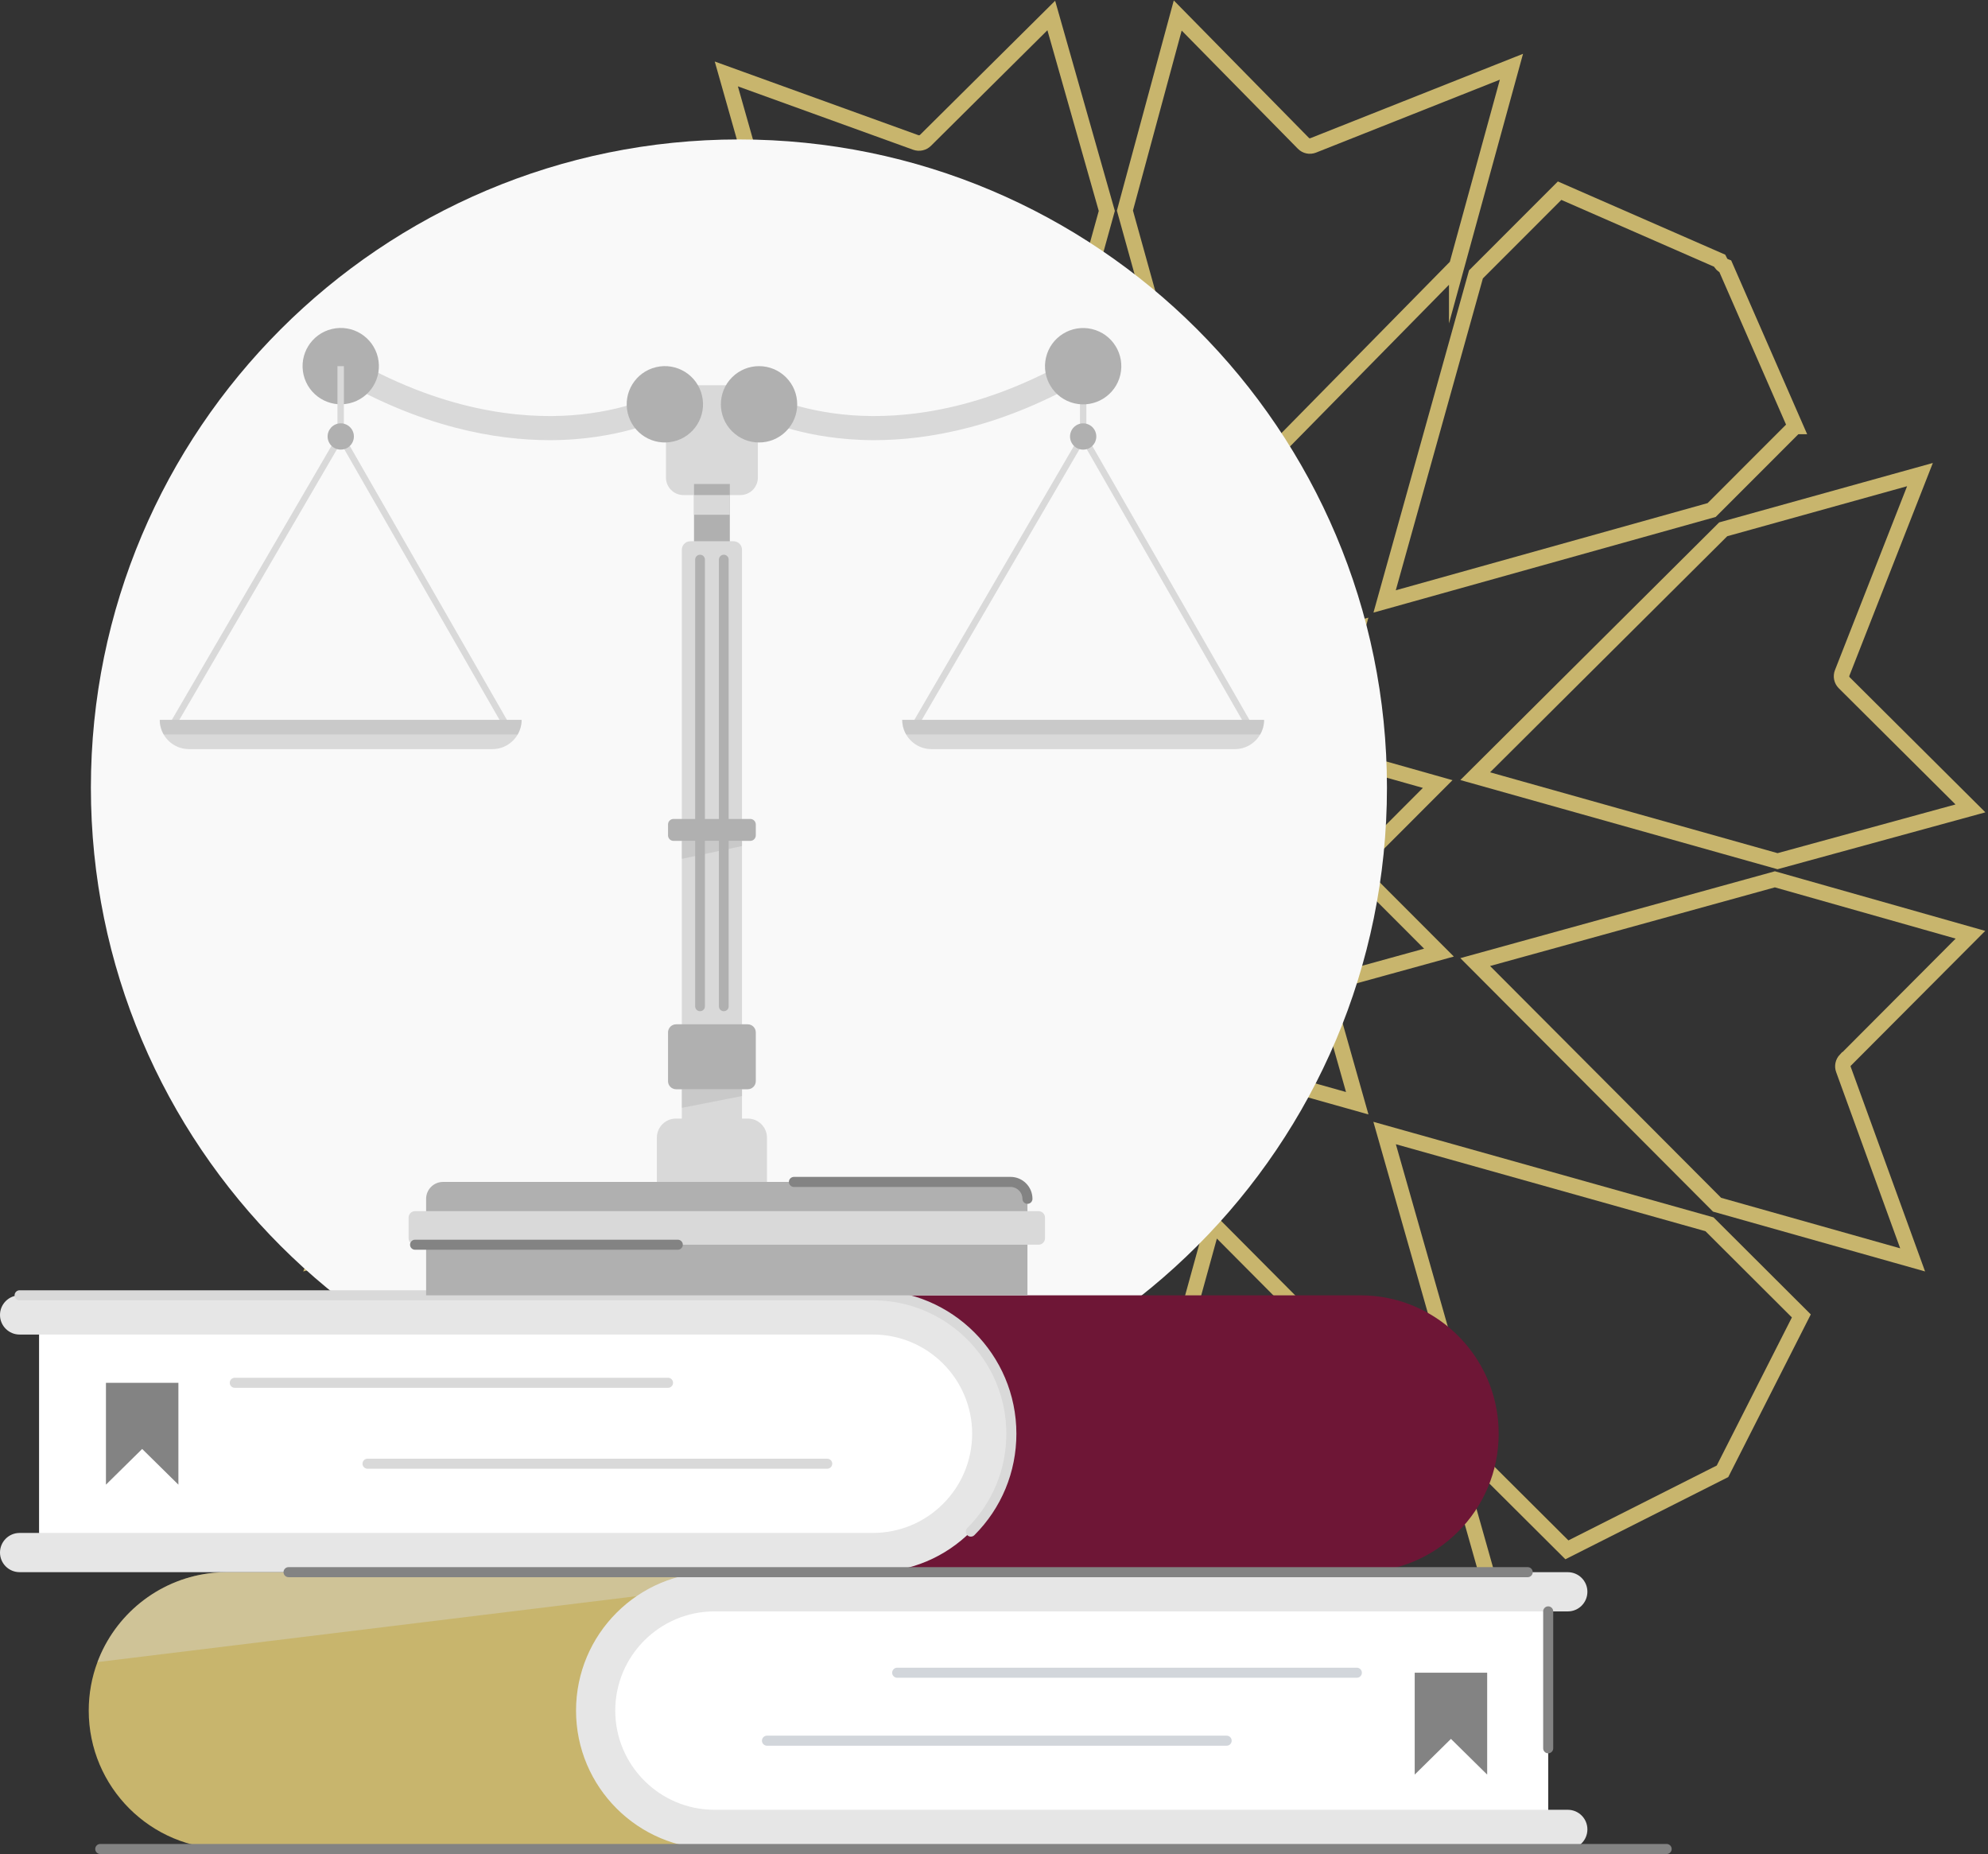 <svg width="385" height="359" viewBox="0 0 385 359" fill="none" xmlns="http://www.w3.org/2000/svg">
<rect x="0" y="0" width="385" height="359" fill="#333333" stroke="none"/>
<path d="M85.689 253.675L99.331 284.424L99.481 284.473C99.481 284.473 99.556 284.523 99.606 284.547C99.656 284.572 99.706 284.596 99.756 284.621C99.806 284.67 99.856 284.695 99.906 284.744C99.931 284.769 99.981 284.818 100.006 284.843C100.006 284.843 100.081 284.941 100.131 284.991C100.156 285.015 100.181 285.065 100.231 285.114C100.281 285.163 100.306 285.237 100.33 285.286C100.33 285.311 100.355 285.36 100.38 285.385L100.43 285.508L131.687 298.911L148.627 282.206L166.392 219.378L102.729 236.871L85.689 253.675Z" stroke="#C8B56D" stroke-width="3" stroke-miterlimit="10"/>
<path d="M198.252 98.883L214.346 40.838L203.592 3L179.238 27.169C178.739 27.664 178.015 27.813 177.366 27.59L140.661 14.317L151.49 52.502L198.252 98.908V98.883Z" stroke="#C8B56D" stroke-width="3" stroke-miterlimit="10"/>
<path d="M357.45 205.209L381.601 180.987L343.728 170.254L285.692 186.278L332.532 233.257L370.405 243.94L357.004 207.072C356.757 206.426 356.93 205.706 357.401 205.209H357.45Z" stroke="#C8B56D" stroke-width="3" stroke-miterlimit="10"/>
<path d="M347.682 82.569L334.137 51.589L334.013 51.54C334.013 51.54 333.988 51.515 333.963 51.515C333.79 51.44 333.616 51.316 333.467 51.167C333.318 51.018 333.219 50.844 333.12 50.671C333.12 50.671 333.12 50.646 333.095 50.621L333.021 50.472L302.036 36.919L285.836 53.128L268.148 116.452L331.482 98.753L347.657 82.569H347.682Z" stroke="#C8B56D" stroke-width="3" stroke-miterlimit="10"/>
<path d="M357.151 132.189C356.654 131.694 356.504 130.952 356.753 130.308L371.826 91.891L333.721 102.485L285.692 150.284L344.242 166.746L381.601 156.522L357.151 132.189Z" stroke="#C8B56D" stroke-width="3" stroke-miterlimit="10"/>
<path d="M282.112 51.501L292.71 12.922L254.304 28.157C253.661 28.409 252.918 28.258 252.423 27.754L228.082 3L217.855 40.773L234.322 100.078L282.112 51.476V51.501Z" stroke="#C8B56D" stroke-width="3" stroke-miterlimit="10"/>
<path d="M303.448 300.081L333.584 284.876L348.851 254.79L331.064 237.047L268.148 219.378L286.26 282.96L303.448 300.081Z" stroke="#C8B56D" stroke-width="3" stroke-miterlimit="10"/>
<path d="M239.548 208.914C239.747 208.194 240.342 207.722 241.037 207.623C241.285 207.598 241.508 207.623 241.757 207.672L262.846 213.609L256.817 192.321C256.544 191.377 257.09 190.408 258.032 190.135L278.675 184.447L263.59 169.344C263.59 169.344 263.515 169.294 263.491 169.269C263.143 168.921 262.97 168.449 262.97 168.002C262.97 167.555 263.143 167.083 263.491 166.735C263.515 166.711 263.565 166.686 263.59 166.661L278.427 151.806L257.933 146.018C257.635 145.919 257.362 145.77 257.164 145.571C257.04 145.447 256.941 145.298 256.866 145.174C256.643 144.776 256.569 144.28 256.693 143.808L262.846 121.749L241.087 127.835C241.087 127.835 240.913 127.91 240.814 127.935C240.169 128.108 239.524 127.935 239.077 127.487C238.879 127.289 238.705 127.015 238.63 126.717L232.825 106.149L217.963 121.029C217.963 121.029 217.914 121.103 217.889 121.128C217.541 121.476 217.07 121.65 216.623 121.65C216.177 121.65 215.705 121.476 215.358 121.128C215.358 121.103 215.308 121.054 215.284 121.029L200.199 105.926L194.517 126.593C194.517 126.643 194.467 126.693 194.467 126.742C194.145 127.587 193.252 128.084 192.334 127.835C192.284 127.835 192.235 127.786 192.185 127.786L171.394 121.873L177.249 142.69C177.373 143.187 177.299 143.683 177.05 144.081C177.026 144.155 176.976 144.205 176.926 144.28C176.926 144.28 176.926 144.304 176.902 144.329C176.678 144.603 176.381 144.826 176.008 144.925L154.696 150.788L170.103 166.214C170.103 166.214 170.178 166.263 170.203 166.288C170.55 166.636 170.724 167.083 170.724 167.555C170.724 168.027 170.55 168.474 170.203 168.822C170.178 168.847 170.128 168.872 170.103 168.896L155.192 183.826L176.182 189.713C176.48 189.812 176.753 189.961 176.951 190.16C176.976 190.185 177.026 190.234 177.05 190.259C177.423 190.706 177.596 191.303 177.423 191.899L171.493 213.212L193.202 207.151C193.202 207.151 193.252 207.151 193.277 207.126C193.922 206.952 194.567 207.126 195.013 207.573C195.212 207.772 195.385 208.045 195.46 208.343L201.29 229.035L215.73 214.578C215.73 214.578 215.78 214.504 215.805 214.479C216.152 214.131 216.623 213.957 217.07 213.957C217.517 213.957 217.988 214.131 218.335 214.479C218.36 214.504 218.385 214.553 218.41 214.578L233.718 229.905L239.524 208.939L239.548 208.914Z" stroke="#C8B56D" stroke-width="3" stroke-miterlimit="10"/>
<path d="M165.223 116.452L147.699 53.938L129.605 35.749L99.639 50.973L84.519 81.146L101.547 98.239L165.223 116.452Z" stroke="#C8B56D" stroke-width="3" stroke-miterlimit="10"/>
<path d="M253.957 308.585C254.453 308.086 255.173 307.937 255.818 308.161L292.71 321.606L282.216 284.49L234.903 236.922L219.025 294.492L229.817 332.83L253.957 308.56V308.585Z" stroke="#C8B56D" stroke-width="3" stroke-miterlimit="10"/>
<path d="M199.099 236.922L151.556 284.568L140.661 323.726L178.472 309.16C179.116 308.912 179.859 309.061 180.354 309.557L204.744 334L215.516 295.089L199.123 236.922H199.099Z" stroke="#C8B56D" stroke-width="3" stroke-miterlimit="10"/>
<path d="M75.367 204.125C75.865 204.622 76.014 205.368 75.765 206.015L61.194 243.94L100.457 232.998L147.678 185.797L87.95 169.085L50.601 179.356L75.367 204.125Z" stroke="#C8B56D" stroke-width="3" stroke-miterlimit="10"/>
<path d="M87.952 165.576L147.678 149.38L99.967 102.35L62.641 91.891L76.162 128.659C76.388 129.302 76.237 130.019 75.736 130.514L50.601 155.29L87.952 165.576Z" stroke="#C8B56D" stroke-width="3" stroke-miterlimit="10"/>
<path d="M143.101 278C73.789 278 17.601 221.812 17.601 152.5C17.601 83.188 73.789 27 143.101 27C212.412 27 268.601 83.188 268.601 152.5C268.601 221.812 212.412 278 143.101 278Z" fill="#F9F9F9"/>
<path d="M17.184 331.206C17.184 338.606 20.182 345.306 25.033 350.158C29.882 355.007 36.582 358.007 43.985 358.007H196.713V304.404H43.985C43.108 304.404 42.24 304.445 41.385 304.53C31.305 305.5 22.859 312.051 19.171 321.058C19.068 321.31 18.968 321.561 18.873 321.821C17.779 324.742 17.184 327.904 17.184 331.208V331.206Z" fill="#C8B56D"/>
<g style="mix-blend-mode:multiply" opacity="0.38">
<path d="M18.873 321.818L131.663 308.031L140.44 304.404H43.983C43.105 304.404 42.237 304.445 41.383 304.53C31.302 305.5 22.857 312.051 19.168 321.058C19.065 321.31 18.965 321.561 18.87 321.821L18.873 321.818Z" fill="#D9D9D9"/>
</g>
<path d="M111.556 331.205C111.556 338.606 114.557 345.306 119.406 350.157C124.257 355.009 130.957 358.007 138.358 358.007H303.622C305.72 358.007 307.419 356.308 307.419 354.211C307.419 352.113 305.72 350.414 303.622 350.414H299.826V312.002H303.622C305.72 312.002 307.419 310.302 307.419 308.205C307.419 306.108 305.72 304.409 303.622 304.409H138.358C123.557 304.409 111.556 316.409 111.556 331.211V331.205Z" fill="#E6E6E6"/>
<path d="M299.823 350.412V312H138.358C127.766 312 119.152 320.614 119.152 331.206C119.152 341.797 127.766 350.412 138.358 350.412H299.823Z" fill="white"/>
<path d="M288.008 343.599L280.992 336.686L273.976 343.599V323.877H288.008V343.599Z" fill="#838383"/>
<path d="M290.238 277.602C290.238 285.002 287.24 291.702 282.388 296.554C277.539 301.403 270.84 304.404 263.436 304.404H110.709V250.8H263.436C264.314 250.8 265.182 250.841 266.037 250.926C276.117 251.896 284.563 258.447 288.251 267.455C288.354 267.706 288.454 267.958 288.549 268.217C289.643 271.138 290.238 274.301 290.238 277.604V277.602Z" fill="#6E1636"/>
<path d="M195.863 277.602C195.863 285.003 192.862 291.702 188.013 296.554C183.162 301.406 176.462 304.404 169.061 304.404H3.797C1.7 304.404 0 302.704 0 300.607C0 298.51 1.7 296.811 3.797 296.811H7.593V258.398H3.797C1.7 258.398 0 256.699 0 254.602C0 252.505 1.7 250.805 3.797 250.805H169.061C183.863 250.805 195.863 262.806 195.863 277.607V277.602Z" fill="#E6E6E6"/>
<path d="M7.596 296.808V258.396H169.061C179.653 258.396 188.268 267.011 188.268 277.602C188.268 288.193 179.653 296.808 169.061 296.808H7.596Z" fill="white"/>
<path d="M20.518 287.462L27.534 280.549L34.549 287.462V267.74H20.518V287.462Z" fill="#838383"/>
<path d="M188.013 297.524C188.262 297.524 188.511 297.429 188.701 297.239C193.948 291.992 196.836 285.018 196.836 277.599C196.836 262.285 184.376 249.825 169.061 249.825H3.797C3.26 249.825 2.824 250.261 2.824 250.798C2.824 251.334 3.26 251.77 3.797 251.77H169.061C183.303 251.77 194.89 263.358 194.89 277.599C194.89 284.497 192.203 290.984 187.326 295.863C186.946 296.243 186.946 296.859 187.326 297.239C187.515 297.429 187.764 297.524 188.013 297.524Z" fill="#D9D9D9"/>
<path d="M45.467 268.71H129.373C129.91 268.71 130.346 268.273 130.346 267.737C130.346 267.2 129.91 266.764 129.373 266.764H45.467C44.93 266.764 44.494 267.2 44.494 267.737C44.494 268.273 44.93 268.71 45.467 268.71Z" fill="#D9D9D9"/>
<path d="M71.177 284.379H160.2C160.737 284.379 161.173 283.942 161.173 283.406C161.173 282.869 160.737 282.433 160.2 282.433H71.177C70.641 282.433 70.204 282.869 70.204 283.406C70.204 283.942 70.641 284.379 71.177 284.379Z" fill="#D9D9D9"/>
<path d="M175.89 141.421H243.137L209.771 83.269L175.887 141.421H175.89ZM240.988 140.179H178.056L209.766 85.759L240.991 140.179H240.988Z" fill="#D9D9D9"/>
<path d="M209.145 70.896H210.39V86.403H209.145V70.896Z" fill="#D9D9D9"/>
<path d="M132.361 74.59H143.381C145.253 74.59 146.77 76.107 146.77 77.978V92.466C146.77 94.338 145.253 95.855 143.381 95.855H132.361C130.49 95.855 128.973 94.338 128.973 92.466V77.978C128.973 76.107 130.49 74.59 132.361 74.59Z" fill="#D9D9D9"/>
<path d="M106.458 85.225C108.206 85.225 109.834 85.156 111.338 85.037C122.802 84.149 129.587 80.486 129.872 80.33L127.631 76.235C127.569 76.269 121.259 79.634 110.714 80.404C100.98 81.115 85.522 79.69 67.16 68.883L64.793 72.906C81.512 82.748 96.059 85.225 106.461 85.225H106.458Z" fill="#D9D9D9"/>
<path d="M121.566 79.979C120.628 76.006 123.089 72.026 127.061 71.088C131.034 70.151 135.014 72.611 135.951 76.584C136.889 80.556 134.429 84.536 130.456 85.474C126.484 86.412 122.504 83.951 121.566 79.979Z" fill="#B0B0B0"/>
<path d="M58.795 72.588C57.857 68.615 60.318 64.635 64.29 63.698C68.263 62.76 72.243 65.22 73.18 69.193C74.118 73.165 71.658 77.145 67.685 78.083C63.713 79.021 59.733 76.56 58.795 72.588Z" fill="#B0B0B0"/>
<path d="M169.285 85.225C179.686 85.225 194.231 82.748 210.952 72.906L208.585 68.883C190.224 79.693 174.768 81.112 165.031 80.404C154.486 79.634 148.177 76.269 148.115 76.235L145.874 80.33C146.156 80.486 152.943 84.149 164.408 85.037C165.912 85.153 167.542 85.225 169.287 85.225H169.285Z" fill="#D9D9D9"/>
<path d="M141.771 83.509C138.885 80.623 138.885 75.944 141.771 73.058C144.657 70.172 149.336 70.172 152.222 73.058C155.109 75.944 155.109 80.623 152.222 83.509C149.336 86.395 144.657 86.395 141.771 83.509Z" fill="#B0B0B0"/>
<path d="M208.069 78.096C204.096 77.159 201.636 73.178 202.574 69.206C203.511 65.233 207.492 62.773 211.464 63.711C215.437 64.648 217.897 68.629 216.959 72.601C216.022 76.573 212.041 79.034 208.069 78.096Z" fill="#B0B0B0"/>
<path d="M134.405 93.711H141.341V106.446H134.405V93.711Z" fill="#B0B0B0"/>
<path d="M134.405 95.855H141.341V99.667H134.405V95.855Z" fill="#D9D9D9"/>
<path d="M133.696 104.795H142.047C142.958 104.795 143.697 105.534 143.697 106.446V222.517C143.697 223.429 142.958 224.168 142.047 224.168H133.696C132.785 224.168 132.046 223.429 132.046 222.517V106.446C132.046 105.534 132.785 104.795 133.696 104.795Z" fill="#D9D9D9"/>
<path d="M144.837 216.582H130.903C128.865 216.582 127.209 218.238 127.209 220.276V228.845H148.531V220.276C148.531 218.238 146.875 216.582 144.837 216.582Z" fill="#D9D9D9"/>
<path d="M130.942 198.326H144.798C145.666 198.326 146.369 199.029 146.369 199.897V209.333C146.369 210.201 145.666 210.904 144.798 210.904H130.942C130.074 210.904 129.371 210.201 129.371 209.333V199.897C129.371 199.029 130.074 198.326 130.942 198.326Z" fill="#B0B0B0"/>
<path d="M135.562 107.411H135.58C136.096 107.411 136.515 107.829 136.515 108.346V194.855C136.515 195.371 136.096 195.79 135.58 195.79H135.562C135.046 195.79 134.628 195.371 134.628 194.855V108.346C134.628 107.829 135.046 107.411 135.562 107.411Z" fill="#B0B0B0"/>
<path d="M140.162 107.411H140.18C140.696 107.411 141.115 107.829 141.115 108.346V194.855C141.115 195.371 140.696 195.79 140.18 195.79H140.162C139.646 195.79 139.228 195.371 139.228 194.855V108.346C139.228 107.829 139.646 107.411 140.162 107.411Z" fill="#B0B0B0"/>
<path d="M174.729 139.385C174.729 140.415 175.007 141.383 175.489 142.214C175.736 142.643 176.039 143.038 176.388 143.387C177.412 144.412 178.826 145.046 180.39 145.046H239.145C241.24 145.046 243.07 143.906 244.045 142.214C244.528 141.383 244.805 140.415 244.805 139.385H174.729Z" fill="#D9D9D9"/>
<g style="mix-blend-mode:multiply" opacity="0.38">
<path d="M174.729 139.385C174.729 140.415 175.007 141.383 175.489 142.214H244.045C244.528 141.383 244.805 140.415 244.805 139.385H174.729Z" fill="#B0B0B0"/>
</g>
<path d="M207.969 86.314C206.976 85.321 206.976 83.71 207.969 82.717C208.963 81.723 210.574 81.723 211.567 82.717C212.56 83.71 212.56 85.321 211.567 86.314C210.574 87.308 208.963 87.308 207.969 86.314Z" fill="#B0B0B0"/>
<path d="M32.095 141.421H99.342L65.977 83.269L32.093 141.421H32.095ZM97.194 140.179H34.262L65.972 85.759L97.196 140.179H97.194Z" fill="#D9D9D9"/>
<path d="M65.353 70.896H66.598V86.403H65.353V70.896Z" fill="#D9D9D9"/>
<path d="M30.938 139.385C30.938 140.415 31.215 141.383 31.697 142.214C31.944 142.643 32.249 143.038 32.596 143.387C33.62 144.412 35.035 145.046 36.598 145.046H95.353C97.448 145.046 99.278 143.906 100.254 142.214C100.736 141.383 101.013 140.415 101.013 139.385H30.938Z" fill="#D9D9D9"/>
<g style="mix-blend-mode:multiply" opacity="0.38">
<path d="M30.938 139.385C30.938 140.415 31.215 141.383 31.697 142.214H100.254C100.736 141.383 101.013 140.415 101.013 139.385H30.938Z" fill="#B0B0B0"/>
</g>
<path d="M63.514 85.094C63.191 83.727 64.038 82.357 65.405 82.034C66.773 81.711 68.143 82.558 68.466 83.925C68.788 85.293 67.942 86.663 66.574 86.986C65.207 87.308 63.837 86.462 63.514 85.094Z" fill="#B0B0B0"/>
<path d="M130.441 158.566H145.299C145.89 158.566 146.369 159.045 146.369 159.636V161.741C146.369 162.333 145.89 162.812 145.299 162.812H130.441C129.85 162.812 129.371 162.333 129.371 161.741V159.636C129.371 159.045 129.85 158.566 130.441 158.566Z" fill="#B0B0B0"/>
<g style="mix-blend-mode:multiply" opacity="0.38">
<path d="M143.697 162.812V163.815L132.046 166.29V162.812H143.697Z" fill="#B0B0B0"/>
</g>
<g style="mix-blend-mode:multiply" opacity="0.38">
<path d="M143.697 210.904V212.221L132.046 214.5V210.904H143.697Z" fill="#B0B0B0"/>
</g>
<path d="M195.707 228.847H85.796C83.992 228.847 82.523 230.313 82.523 232.12V250.803H198.977V232.12C198.977 230.315 197.511 228.847 195.704 228.847H195.707Z" fill="#B0B0B0"/>
<path d="M80.383 234.502H201.123C201.816 234.502 202.378 235.064 202.378 235.758V239.749C202.378 240.442 201.816 241.004 201.123 241.004H80.383C79.689 241.004 79.127 240.442 79.127 239.749V235.758C79.127 235.064 79.689 234.502 80.383 234.502Z" fill="#D9D9D9"/>
<path d="M198.977 233.09C199.514 233.09 199.95 232.654 199.95 232.118C199.95 229.777 198.045 227.872 195.707 227.872H153.752C153.216 227.872 152.779 228.308 152.779 228.845C152.779 229.381 153.216 229.818 153.752 229.818H195.707C196.975 229.818 198.007 230.85 198.007 232.118C198.007 232.654 198.443 233.09 198.98 233.09H198.977Z" fill="#838383"/>
<path d="M80.383 241.977H131.265C131.802 241.977 132.238 241.541 132.238 241.004C132.238 240.468 131.802 240.032 131.265 240.032H80.383C79.846 240.032 79.41 240.468 79.41 241.004C79.41 241.541 79.846 241.977 80.383 241.977Z" fill="#838383"/>
<path d="M55.881 305.377H295.857C296.394 305.377 296.83 304.94 296.83 304.404C296.83 303.867 296.394 303.431 295.857 303.431H55.881C55.344 303.431 54.908 303.867 54.908 304.404C54.908 304.94 55.344 305.377 55.881 305.377Z" fill="#838383"/>
<path d="M19.412 358.978H322.767C323.304 358.978 323.74 358.541 323.74 358.005C323.74 357.468 323.304 357.032 322.767 357.032H19.414C18.878 357.032 18.442 357.468 18.442 358.005C18.442 358.541 18.878 358.978 19.414 358.978H19.412Z" fill="#838383"/>
<path d="M299.826 339.481C300.362 339.481 300.799 339.045 300.799 338.509V311.997C300.799 311.46 300.362 311.024 299.826 311.024C299.289 311.024 298.853 311.46 298.853 311.997V338.509C298.853 339.045 299.289 339.481 299.826 339.481Z" fill="#838383"/>
<path d="M173.749 324.85H262.772C263.308 324.85 263.745 324.413 263.745 323.877C263.745 323.34 263.308 322.904 262.772 322.904H173.749C173.212 322.904 172.776 323.34 172.776 323.877C172.776 324.413 173.212 324.85 173.749 324.85Z" fill="#D2D6DB"/>
<path d="M148.533 338.008H237.556C238.093 338.008 238.529 337.572 238.529 337.035C238.529 336.499 238.093 336.062 237.556 336.062H148.533C147.997 336.062 147.56 336.499 147.56 337.035C147.56 337.572 147.997 338.008 148.533 338.008Z" fill="#D2D6DB"/>
</svg>
